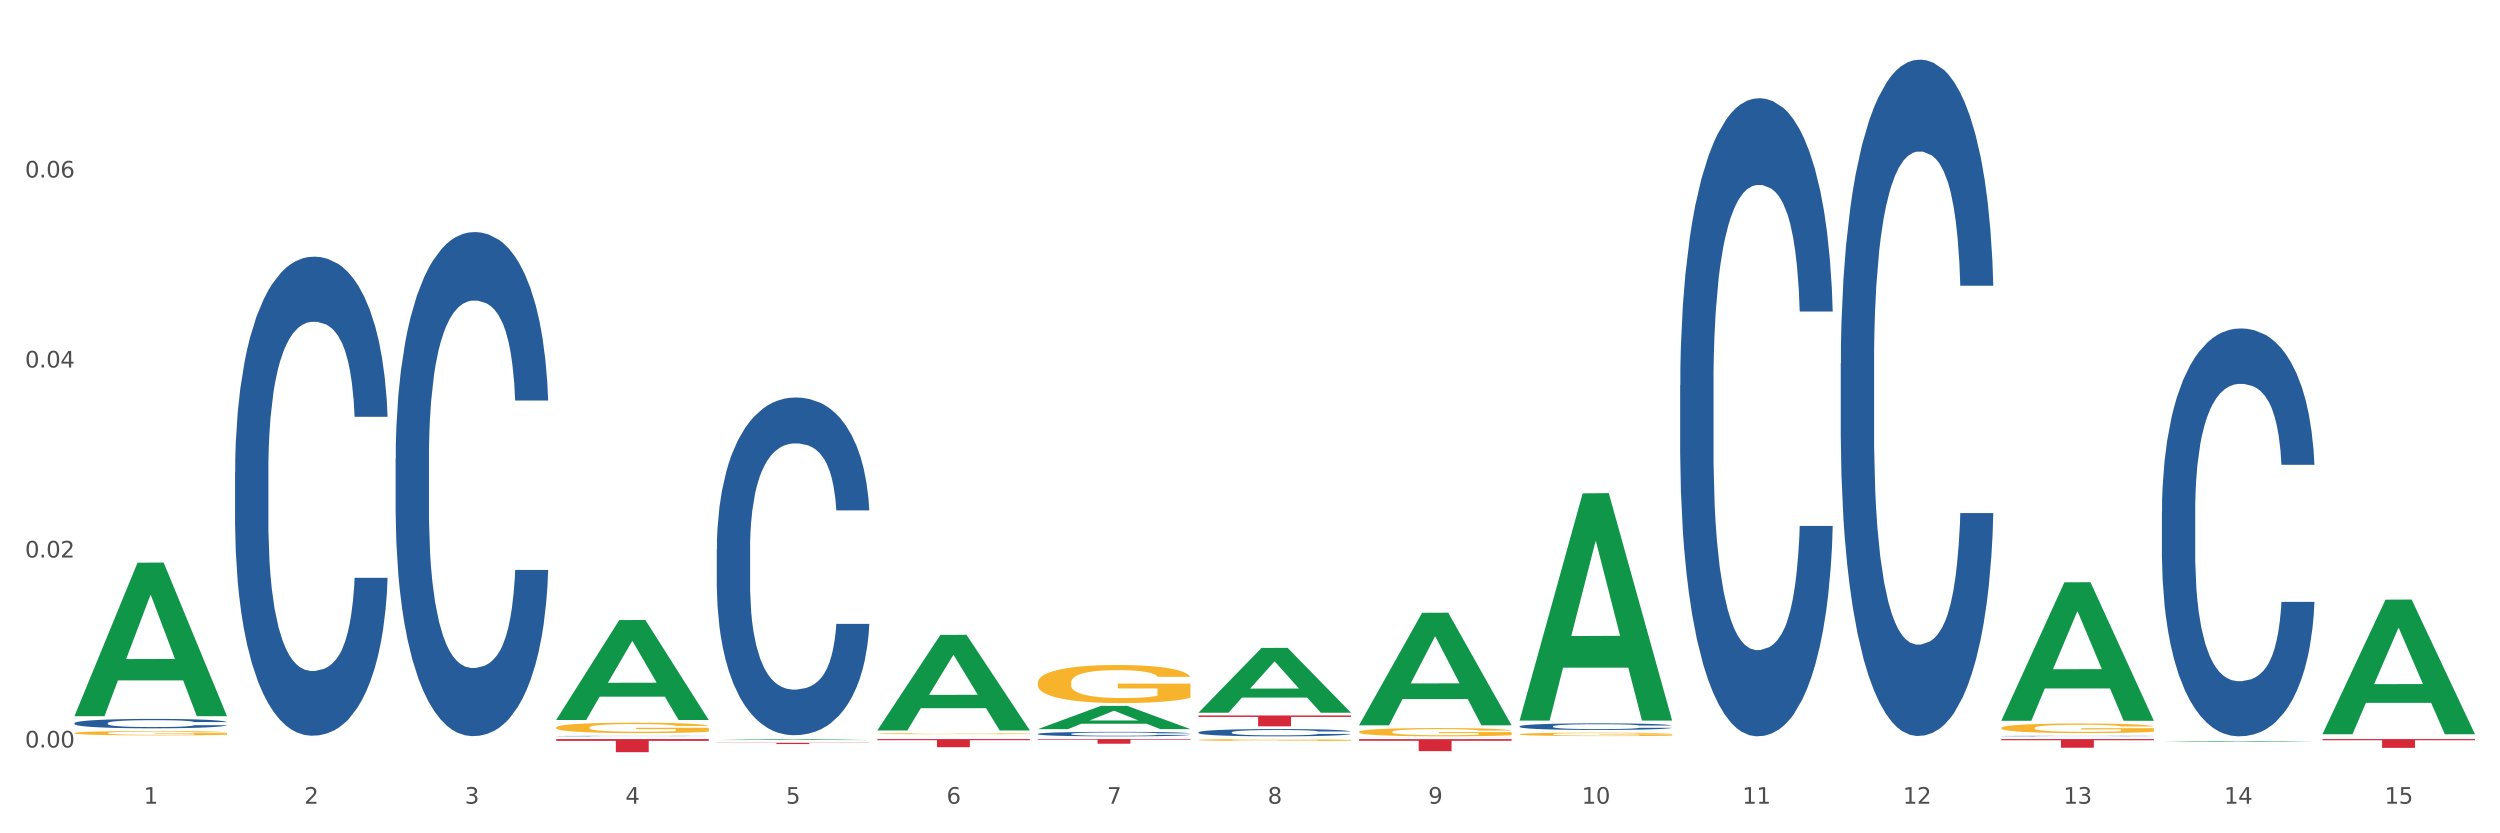 <?xml version="1.0" encoding="utf-8" standalone="no"?>
<!DOCTYPE svg PUBLIC "-//W3C//DTD SVG 1.1//EN"
  "http://www.w3.org/Graphics/SVG/1.1/DTD/svg11.dtd">
<svg xmlns:xlink="http://www.w3.org/1999/xlink" width="1080pt" height="360pt" viewBox="0 0 1080 360" xmlns="http://www.w3.org/2000/svg" version="1.1">
 <rect x="0" y="0" width="1080" height="360" fill="#333333" stroke="none"/>
 <defs>
  <style type="text/css">*{stroke-linejoin: round; stroke-linecap: butt}</style>
 </defs>
 <g id="figure_1">
  <g id="patch_1">
   <path d="M 0 360 
L 1080 360 
L 1080 0 
L 0 0 
z
" style="fill: #ffffff; stroke: #ffffff; stroke-linejoin: miter"/>
  </g>
  <g id="axes_1">
   <g id="matplotlib.axis_1">
    <g id="xtick_1">
     <g id="text_1">
      <!-- 1 -->
      <g style="fill: #4d4d4d" transform="translate(62.07 347.204) scale(0.096 -0.096)">
       <defs>
        <path id="DejaVuSans-31" d="M 794 531 
L 1825 531 
L 1825 4091 
L 703 3866 
L 703 4441 
L 1819 4666 
L 2450 4666 
L 2450 531 
L 3481 531 
L 3481 0 
L 794 0 
L 794 531 
z
" transform="scale(0.016)"/>
       </defs>
       <use xlink:href="#DejaVuSans-31"/>
      </g>
     </g>
    </g>
    <g id="xtick_2">
     <g id="text_2">
      <!-- 2 -->
      <g style="fill: #4d4d4d" transform="translate(131.436 347.204) scale(0.096 -0.096)">
       <defs>
        <path id="DejaVuSans-32" d="M 1228 531 
L 3431 531 
L 3431 0 
L 469 0 
L 469 531 
Q 828 903 1448 1529 
Q 2069 2156 2228 2338 
Q 2531 2678 2651 2914 
Q 2772 3150 2772 3378 
Q 2772 3750 2511 3984 
Q 2250 4219 1831 4219 
Q 1534 4219 1204 4116 
Q 875 4013 500 3803 
L 500 4441 
Q 881 4594 1212 4672 
Q 1544 4750 1819 4750 
Q 2544 4750 2975 4387 
Q 3406 4025 3406 3419 
Q 3406 3131 3298 2873 
Q 3191 2616 2906 2266 
Q 2828 2175 2409 1742 
Q 1991 1309 1228 531 
z
" transform="scale(0.016)"/>
       </defs>
       <use xlink:href="#DejaVuSans-32"/>
      </g>
     </g>
    </g>
    <g id="xtick_3">
     <g id="text_3">
      <!-- 3 -->
      <g style="fill: #4d4d4d" transform="translate(200.802 347.204) scale(0.096 -0.096)">
       <defs>
        <path id="DejaVuSans-33" d="M 2597 2516 
Q 3050 2419 3304 2112 
Q 3559 1806 3559 1356 
Q 3559 666 3084 287 
Q 2609 -91 1734 -91 
Q 1441 -91 1130 -33 
Q 819 25 488 141 
L 488 750 
Q 750 597 1062 519 
Q 1375 441 1716 441 
Q 2309 441 2620 675 
Q 2931 909 2931 1356 
Q 2931 1769 2642 2001 
Q 2353 2234 1838 2234 
L 1294 2234 
L 1294 2753 
L 1863 2753 
Q 2328 2753 2575 2939 
Q 2822 3125 2822 3475 
Q 2822 3834 2567 4026 
Q 2313 4219 1838 4219 
Q 1578 4219 1281 4162 
Q 984 4106 628 3988 
L 628 4550 
Q 988 4650 1302 4700 
Q 1616 4750 1894 4750 
Q 2613 4750 3031 4423 
Q 3450 4097 3450 3541 
Q 3450 3153 3228 2886 
Q 3006 2619 2597 2516 
z
" transform="scale(0.016)"/>
       </defs>
       <use xlink:href="#DejaVuSans-33"/>
      </g>
     </g>
    </g>
    <g id="xtick_4">
     <g id="text_4">
      <!-- 4 -->
      <g style="fill: #4d4d4d" transform="translate(270.169 347.204) scale(0.096 -0.096)">
       <defs>
        <path id="DejaVuSans-34" d="M 2419 4116 
L 825 1625 
L 2419 1625 
L 2419 4116 
z
M 2253 4666 
L 3047 4666 
L 3047 1625 
L 3713 1625 
L 3713 1100 
L 3047 1100 
L 3047 0 
L 2419 0 
L 2419 1100 
L 313 1100 
L 313 1709 
L 2253 4666 
z
" transform="scale(0.016)"/>
       </defs>
       <use xlink:href="#DejaVuSans-34"/>
      </g>
     </g>
    </g>
    <g id="xtick_5">
     <g id="text_5">
      <!-- 5 -->
      <g style="fill: #4d4d4d" transform="translate(339.535 347.204) scale(0.096 -0.096)">
       <defs>
        <path id="DejaVuSans-35" d="M 691 4666 
L 3169 4666 
L 3169 4134 
L 1269 4134 
L 1269 2991 
Q 1406 3038 1543 3061 
Q 1681 3084 1819 3084 
Q 2600 3084 3056 2656 
Q 3513 2228 3513 1497 
Q 3513 744 3044 326 
Q 2575 -91 1722 -91 
Q 1428 -91 1123 -41 
Q 819 9 494 109 
L 494 744 
Q 775 591 1075 516 
Q 1375 441 1709 441 
Q 2250 441 2565 725 
Q 2881 1009 2881 1497 
Q 2881 1984 2565 2268 
Q 2250 2553 1709 2553 
Q 1456 2553 1204 2497 
Q 953 2441 691 2322 
L 691 4666 
z
" transform="scale(0.016)"/>
       </defs>
       <use xlink:href="#DejaVuSans-35"/>
      </g>
     </g>
    </g>
    <g id="xtick_6">
     <g id="text_6">
      <!-- 6 -->
      <g style="fill: #4d4d4d" transform="translate(408.901 347.204) scale(0.096 -0.096)">
       <defs>
        <path id="DejaVuSans-36" d="M 2113 2584 
Q 1688 2584 1439 2293 
Q 1191 2003 1191 1497 
Q 1191 994 1439 701 
Q 1688 409 2113 409 
Q 2538 409 2786 701 
Q 3034 994 3034 1497 
Q 3034 2003 2786 2293 
Q 2538 2584 2113 2584 
z
M 3366 4563 
L 3366 3988 
Q 3128 4100 2886 4159 
Q 2644 4219 2406 4219 
Q 1781 4219 1451 3797 
Q 1122 3375 1075 2522 
Q 1259 2794 1537 2939 
Q 1816 3084 2150 3084 
Q 2853 3084 3261 2657 
Q 3669 2231 3669 1497 
Q 3669 778 3244 343 
Q 2819 -91 2113 -91 
Q 1303 -91 875 529 
Q 447 1150 447 2328 
Q 447 3434 972 4092 
Q 1497 4750 2381 4750 
Q 2619 4750 2861 4703 
Q 3103 4656 3366 4563 
z
" transform="scale(0.016)"/>
       </defs>
       <use xlink:href="#DejaVuSans-36"/>
      </g>
     </g>
    </g>
    <g id="xtick_7">
     <g id="text_7">
      <!-- 7 -->
      <g style="fill: #4d4d4d" transform="translate(478.267 347.204) scale(0.096 -0.096)">
       <defs>
        <path id="DejaVuSans-37" d="M 525 4666 
L 3525 4666 
L 3525 4397 
L 1831 0 
L 1172 0 
L 2766 4134 
L 525 4134 
L 525 4666 
z
" transform="scale(0.016)"/>
       </defs>
       <use xlink:href="#DejaVuSans-37"/>
      </g>
     </g>
    </g>
    <g id="xtick_8">
     <g id="text_8">
      <!-- 8 -->
      <g style="fill: #4d4d4d" transform="translate(547.634 347.204) scale(0.096 -0.096)">
       <defs>
        <path id="DejaVuSans-38" d="M 2034 2216 
Q 1584 2216 1326 1975 
Q 1069 1734 1069 1313 
Q 1069 891 1326 650 
Q 1584 409 2034 409 
Q 2484 409 2743 651 
Q 3003 894 3003 1313 
Q 3003 1734 2745 1975 
Q 2488 2216 2034 2216 
z
M 1403 2484 
Q 997 2584 770 2862 
Q 544 3141 544 3541 
Q 544 4100 942 4425 
Q 1341 4750 2034 4750 
Q 2731 4750 3128 4425 
Q 3525 4100 3525 3541 
Q 3525 3141 3298 2862 
Q 3072 2584 2669 2484 
Q 3125 2378 3379 2068 
Q 3634 1759 3634 1313 
Q 3634 634 3220 271 
Q 2806 -91 2034 -91 
Q 1263 -91 848 271 
Q 434 634 434 1313 
Q 434 1759 690 2068 
Q 947 2378 1403 2484 
z
M 1172 3481 
Q 1172 3119 1398 2916 
Q 1625 2713 2034 2713 
Q 2441 2713 2670 2916 
Q 2900 3119 2900 3481 
Q 2900 3844 2670 4047 
Q 2441 4250 2034 4250 
Q 1625 4250 1398 4047 
Q 1172 3844 1172 3481 
z
" transform="scale(0.016)"/>
       </defs>
       <use xlink:href="#DejaVuSans-38"/>
      </g>
     </g>
    </g>
    <g id="xtick_9">
     <g id="text_9">
      <!-- 9 -->
      <g style="fill: #4d4d4d" transform="translate(617 347.204) scale(0.096 -0.096)">
       <defs>
        <path id="DejaVuSans-39" d="M 703 97 
L 703 672 
Q 941 559 1184 500 
Q 1428 441 1663 441 
Q 2288 441 2617 861 
Q 2947 1281 2994 2138 
Q 2813 1869 2534 1725 
Q 2256 1581 1919 1581 
Q 1219 1581 811 2004 
Q 403 2428 403 3163 
Q 403 3881 828 4315 
Q 1253 4750 1959 4750 
Q 2769 4750 3195 4129 
Q 3622 3509 3622 2328 
Q 3622 1225 3098 567 
Q 2575 -91 1691 -91 
Q 1453 -91 1209 -44 
Q 966 3 703 97 
z
M 1959 2075 
Q 2384 2075 2632 2365 
Q 2881 2656 2881 3163 
Q 2881 3666 2632 3958 
Q 2384 4250 1959 4250 
Q 1534 4250 1286 3958 
Q 1038 3666 1038 3163 
Q 1038 2656 1286 2365 
Q 1534 2075 1959 2075 
z
" transform="scale(0.016)"/>
       </defs>
       <use xlink:href="#DejaVuSans-39"/>
      </g>
     </g>
    </g>
    <g id="xtick_10">
     <g id="text_10">
      <!-- 10 -->
      <g style="fill: #4d4d4d" transform="translate(683.312 347.204) scale(0.096 -0.096)">
       <defs>
        <path id="DejaVuSans-30" d="M 2034 4250 
Q 1547 4250 1301 3770 
Q 1056 3291 1056 2328 
Q 1056 1369 1301 889 
Q 1547 409 2034 409 
Q 2525 409 2770 889 
Q 3016 1369 3016 2328 
Q 3016 3291 2770 3770 
Q 2525 4250 2034 4250 
z
M 2034 4750 
Q 2819 4750 3233 4129 
Q 3647 3509 3647 2328 
Q 3647 1150 3233 529 
Q 2819 -91 2034 -91 
Q 1250 -91 836 529 
Q 422 1150 422 2328 
Q 422 3509 836 4129 
Q 1250 4750 2034 4750 
z
" transform="scale(0.016)"/>
       </defs>
       <use xlink:href="#DejaVuSans-31"/>
       <use xlink:href="#DejaVuSans-30" transform="translate(63.623 0)"/>
      </g>
     </g>
    </g>
    <g id="xtick_11">
     <g id="text_11">
      <!-- 11 -->
      <g style="fill: #4d4d4d" transform="translate(752.678 347.204) scale(0.096 -0.096)">
       <use xlink:href="#DejaVuSans-31"/>
       <use xlink:href="#DejaVuSans-31" transform="translate(63.623 0)"/>
      </g>
     </g>
    </g>
    <g id="xtick_12">
     <g id="text_12">
      <!-- 12 -->
      <g style="fill: #4d4d4d" transform="translate(822.044 347.204) scale(0.096 -0.096)">
       <use xlink:href="#DejaVuSans-31"/>
       <use xlink:href="#DejaVuSans-32" transform="translate(63.623 0)"/>
      </g>
     </g>
    </g>
    <g id="xtick_13">
     <g id="text_13">
      <!-- 13 -->
      <g style="fill: #4d4d4d" transform="translate(891.411 347.204) scale(0.096 -0.096)">
       <use xlink:href="#DejaVuSans-31"/>
       <use xlink:href="#DejaVuSans-33" transform="translate(63.623 0)"/>
      </g>
     </g>
    </g>
    <g id="xtick_14">
     <g id="text_14">
      <!-- 14 -->
      <g style="fill: #4d4d4d" transform="translate(960.777 347.204) scale(0.096 -0.096)">
       <use xlink:href="#DejaVuSans-31"/>
       <use xlink:href="#DejaVuSans-34" transform="translate(63.623 0)"/>
      </g>
     </g>
    </g>
    <g id="xtick_15">
     <g id="text_15">
      <!-- 15 -->
      <g style="fill: #4d4d4d" transform="translate(1030.143 347.204) scale(0.096 -0.096)">
       <use xlink:href="#DejaVuSans-31"/>
       <use xlink:href="#DejaVuSans-35" transform="translate(63.623 0)"/>
      </g>
     </g>
    </g>
    <g id="xtick_16"/>
    <g id="xtick_17"/>
    <g id="xtick_18"/>
    <g id="xtick_19"/>
    <g id="xtick_20"/>
    <g id="xtick_21"/>
    <g id="xtick_22"/>
    <g id="xtick_23"/>
    <g id="xtick_24"/>
    <g id="xtick_25"/>
    <g id="xtick_26"/>
    <g id="xtick_27"/>
    <g id="xtick_28"/>
    <g id="xtick_29"/>
   </g>
   <g id="matplotlib.axis_2">
    <g id="ytick_1">
     <g id="text_16">
      <!-- 0.00 -->
      <g style="fill: #4d4d4d" transform="translate(10.8 322.922) scale(0.096 -0.096)">
       <defs>
        <path id="DejaVuSans-2e" d="M 684 794 
L 1344 794 
L 1344 0 
L 684 0 
L 684 794 
z
" transform="scale(0.016)"/>
       </defs>
       <use xlink:href="#DejaVuSans-30"/>
       <use xlink:href="#DejaVuSans-2e" transform="translate(63.623 0)"/>
       <use xlink:href="#DejaVuSans-30" transform="translate(95.41 0)"/>
       <use xlink:href="#DejaVuSans-30" transform="translate(159.033 0)"/>
      </g>
     </g>
    </g>
    <g id="ytick_2">
     <g id="text_17">
      <!-- 0.02 -->
      <g style="fill: #4d4d4d" transform="translate(10.8 240.844) scale(0.096 -0.096)">
       <use xlink:href="#DejaVuSans-30"/>
       <use xlink:href="#DejaVuSans-2e" transform="translate(63.623 0)"/>
       <use xlink:href="#DejaVuSans-30" transform="translate(95.41 0)"/>
       <use xlink:href="#DejaVuSans-32" transform="translate(159.033 0)"/>
      </g>
     </g>
    </g>
    <g id="ytick_3">
     <g id="text_18">
      <!-- 0.04 -->
      <g style="fill: #4d4d4d" transform="translate(10.8 158.766) scale(0.096 -0.096)">
       <use xlink:href="#DejaVuSans-30"/>
       <use xlink:href="#DejaVuSans-2e" transform="translate(63.623 0)"/>
       <use xlink:href="#DejaVuSans-30" transform="translate(95.41 0)"/>
       <use xlink:href="#DejaVuSans-34" transform="translate(159.033 0)"/>
      </g>
     </g>
    </g>
    <g id="ytick_4">
     <g id="text_19">
      <!-- 0.06 -->
      <g style="fill: #4d4d4d" transform="translate(10.8 76.688) scale(0.096 -0.096)">
       <use xlink:href="#DejaVuSans-30"/>
       <use xlink:href="#DejaVuSans-2e" transform="translate(63.623 0)"/>
       <use xlink:href="#DejaVuSans-30" transform="translate(95.41 0)"/>
       <use xlink:href="#DejaVuSans-36" transform="translate(159.033 0)"/>
      </g>
     </g>
    </g>
    <g id="ytick_5"/>
    <g id="ytick_6"/>
    <g id="ytick_7"/>
    <g id="ytick_8"/>
   </g>
   <g id="PolyCollection_1">
    <path d="M 32.175 309.267 
L 32.243 309.205 
L 59.417 243.081 
L 70.695 243.019 
L 98.073 309.392 
L 85.029 309.392 
L 79.119 293.936 
L 51.061 293.936 
L 50.857 294.185 
L 45.151 309.392 
L 32.175 309.392 
L 32.175 309.267 
L 54.594 284.712 
L 75.586 284.65 
L 65.192 257.166 
L 65.056 257.041 
L 64.92 257.228 
L 54.526 284.65 
L 54.594 284.712 
L 32.175 309.267 
z
" clip-path="url(#p89b1b57a07)" style="fill: #109648"/>
    <path d="M 448.372 294.89 
L 448.45 294.875 
L 448.45 294.334 
L 448.606 293.868 
L 449.384 292.741 
L 450.551 291.809 
L 451.407 291.313 
L 452.262 290.907 
L 453.274 290.501 
L 454.519 290.08 
L 456.775 289.464 
L 458.175 289.148 
L 459.887 288.817 
L 462.999 288.336 
L 465.255 288.065 
L 467.589 287.84 
L 471.402 287.569 
L 473.891 287.449 
L 476.536 287.359 
L 479.726 287.299 
L 482.138 287.284 
L 487.429 287.329 
L 491.941 287.464 
L 494.12 287.569 
L 496.92 287.75 
L 498.399 287.87 
L 500.811 288.111 
L 503.3 288.426 
L 505.012 288.697 
L 507.579 289.208 
L 509.524 289.719 
L 511.314 290.35 
L 512.247 290.786 
L 512.948 291.192 
L 513.57 291.658 
L 514.192 292.395 
L 500.188 292.395 
L 499.644 291.869 
L 498.788 291.373 
L 497.543 290.892 
L 496.454 290.591 
L 494.586 290.215 
L 492.875 289.975 
L 491.085 289.794 
L 488.907 289.644 
L 487.195 289.569 
L 484.783 289.509 
L 480.038 289.524 
L 476.848 289.644 
L 474.669 289.794 
L 473.269 289.93 
L 472.024 290.08 
L 470.624 290.29 
L 468.99 290.606 
L 467.823 290.892 
L 466.656 291.252 
L 465.722 291.613 
L 464.866 292.034 
L 464.166 292.485 
L 463.621 292.951 
L 463.155 293.522 
L 462.766 294.47 
L 462.766 296.529 
L 462.921 296.995 
L 463.31 297.611 
L 463.777 298.077 
L 464.555 298.634 
L 465.255 299.01 
L 466.578 299.551 
L 468.056 300.002 
L 469.223 300.287 
L 470.39 300.528 
L 472.413 300.859 
L 474.669 301.129 
L 476.614 301.295 
L 479.26 301.445 
L 481.049 301.505 
L 482.605 301.535 
L 486.417 301.535 
L 489.14 301.49 
L 492.175 301.385 
L 494.509 301.249 
L 496.454 301.084 
L 498.632 300.814 
L 500.033 300.558 
L 500.033 297.416 
L 482.916 297.401 
L 482.916 295.311 
L 514.27 295.311 
L 514.27 301.445 
L 512.948 301.761 
L 511.469 302.046 
L 509.913 302.302 
L 507.579 302.617 
L 504.778 302.918 
L 502.289 303.129 
L 499.644 303.309 
L 496.531 303.474 
L 492.486 303.625 
L 489.996 303.685 
L 486.884 303.73 
L 483.227 303.745 
L 480.038 303.715 
L 476.925 303.64 
L 473.658 303.504 
L 470.468 303.309 
L 468.056 303.114 
L 465.644 302.873 
L 463.077 302.557 
L 461.054 302.257 
L 459.498 301.986 
L 457.786 301.64 
L 455.919 301.189 
L 454.519 300.783 
L 453.274 300.363 
L 451.951 299.821 
L 451.018 299.355 
L 450.084 298.769 
L 449.539 298.333 
L 448.917 297.657 
L 448.45 296.709 
L 448.372 294.89 
z
" clip-path="url(#p89b1b57a07)" style="fill: #f7b32b"/>
    <path d="M 517.739 319.657 
L 517.816 319.656 
L 517.816 319.629 
L 517.972 319.606 
L 518.75 319.549 
L 519.917 319.502 
L 520.773 319.477 
L 521.629 319.457 
L 522.64 319.436 
L 523.885 319.415 
L 526.141 319.384 
L 527.542 319.368 
L 529.253 319.352 
L 532.365 319.327 
L 534.621 319.314 
L 536.956 319.302 
L 540.768 319.289 
L 543.257 319.283 
L 545.903 319.278 
L 549.093 319.275 
L 551.504 319.274 
L 556.795 319.277 
L 561.307 319.284 
L 563.486 319.289 
L 566.287 319.298 
L 567.765 319.304 
L 570.177 319.316 
L 572.666 319.332 
L 574.378 319.346 
L 576.946 319.371 
L 578.891 319.397 
L 580.68 319.429 
L 581.614 319.451 
L 582.314 319.471 
L 582.936 319.494 
L 583.559 319.532 
L 569.554 319.532 
L 569.01 319.505 
L 568.154 319.48 
L 566.909 319.456 
L 565.82 319.441 
L 563.953 319.422 
L 562.241 319.41 
L 560.452 319.401 
L 558.273 319.393 
L 556.562 319.389 
L 554.15 319.386 
L 549.404 319.387 
L 546.214 319.393 
L 544.035 319.401 
L 542.635 319.408 
L 541.39 319.415 
L 539.99 319.426 
L 538.356 319.442 
L 537.189 319.456 
L 536.022 319.474 
L 535.088 319.492 
L 534.232 319.513 
L 533.532 319.536 
L 532.988 319.56 
L 532.521 319.588 
L 532.132 319.636 
L 532.132 319.739 
L 532.287 319.763 
L 532.676 319.794 
L 533.143 319.817 
L 533.921 319.845 
L 534.621 319.864 
L 535.944 319.891 
L 537.422 319.914 
L 538.589 319.928 
L 539.756 319.941 
L 541.779 319.957 
L 544.035 319.971 
L 545.981 319.979 
L 548.626 319.987 
L 550.415 319.99 
L 551.971 319.991 
L 555.784 319.991 
L 558.507 319.989 
L 561.541 319.984 
L 563.875 319.977 
L 565.82 319.969 
L 567.998 319.955 
L 569.399 319.942 
L 569.399 319.784 
L 552.282 319.783 
L 552.282 319.678 
L 583.636 319.678 
L 583.636 319.987 
L 582.314 320.003 
L 580.836 320.017 
L 579.28 320.03 
L 576.946 320.046 
L 574.145 320.061 
L 571.655 320.071 
L 569.01 320.08 
L 565.898 320.089 
L 561.852 320.096 
L 559.362 320.099 
L 556.25 320.102 
L 552.594 320.102 
L 549.404 320.101 
L 546.292 320.097 
L 543.024 320.09 
L 539.834 320.08 
L 537.422 320.071 
L 535.01 320.059 
L 532.443 320.043 
L 530.42 320.028 
L 528.864 320.014 
L 527.153 319.997 
L 525.285 319.974 
L 523.885 319.953 
L 522.64 319.932 
L 521.317 319.905 
L 520.384 319.882 
L 519.45 319.852 
L 518.906 319.83 
L 518.283 319.796 
L 517.816 319.749 
L 517.739 319.657 
z
" clip-path="url(#p89b1b57a07)" style="fill: #f7b32b"/>
    <path d="M 587.105 316.167 
L 587.183 316.164 
L 587.183 316.046 
L 587.338 315.944 
L 588.116 315.698 
L 589.283 315.494 
L 590.139 315.386 
L 590.995 315.297 
L 592.006 315.208 
L 593.251 315.117 
L 595.507 314.982 
L 596.908 314.913 
L 598.619 314.841 
L 601.731 314.736 
L 603.988 314.677 
L 606.322 314.627 
L 610.134 314.568 
L 612.624 314.542 
L 615.269 314.522 
L 618.459 314.509 
L 620.871 314.506 
L 626.161 314.516 
L 630.674 314.545 
L 632.852 314.568 
L 635.653 314.608 
L 637.131 314.634 
L 639.543 314.687 
L 642.033 314.755 
L 643.744 314.815 
L 646.312 314.926 
L 648.257 315.038 
L 650.046 315.176 
L 650.98 315.271 
L 651.68 315.359 
L 652.302 315.461 
L 652.925 315.622 
L 638.921 315.622 
L 638.376 315.507 
L 637.52 315.399 
L 636.275 315.294 
L 635.186 315.228 
L 633.319 315.146 
L 631.607 315.094 
L 629.818 315.054 
L 627.639 315.021 
L 625.928 315.005 
L 623.516 314.992 
L 618.77 314.995 
L 615.58 315.021 
L 613.402 315.054 
L 612.001 315.084 
L 610.756 315.117 
L 609.356 315.162 
L 607.722 315.231 
L 606.555 315.294 
L 605.388 315.373 
L 604.455 315.451 
L 603.599 315.543 
L 602.898 315.642 
L 602.354 315.744 
L 601.887 315.868 
L 601.498 316.075 
L 601.498 316.525 
L 601.654 316.627 
L 602.043 316.761 
L 602.509 316.863 
L 603.287 316.984 
L 603.988 317.066 
L 605.31 317.185 
L 606.789 317.283 
L 607.956 317.345 
L 609.123 317.398 
L 611.145 317.47 
L 613.402 317.529 
L 615.347 317.565 
L 617.992 317.598 
L 619.781 317.611 
L 621.337 317.618 
L 625.15 317.618 
L 627.873 317.608 
L 630.907 317.585 
L 633.241 317.556 
L 635.186 317.519 
L 637.365 317.46 
L 638.765 317.405 
L 638.765 316.718 
L 621.649 316.715 
L 621.649 316.259 
L 653.003 316.259 
L 653.003 317.598 
L 651.68 317.667 
L 650.202 317.729 
L 648.646 317.785 
L 646.312 317.854 
L 643.511 317.92 
L 641.021 317.966 
L 638.376 318.005 
L 635.264 318.041 
L 631.218 318.074 
L 628.729 318.087 
L 625.617 318.097 
L 621.96 318.1 
L 618.77 318.094 
L 615.658 318.077 
L 612.39 318.048 
L 609.2 318.005 
L 606.789 317.963 
L 604.377 317.91 
L 601.809 317.841 
L 599.786 317.775 
L 598.23 317.716 
L 596.519 317.641 
L 594.652 317.542 
L 593.251 317.454 
L 592.006 317.362 
L 590.684 317.244 
L 589.75 317.142 
L 588.816 317.014 
L 588.272 316.919 
L 587.649 316.771 
L 587.183 316.564 
L 587.105 316.167 
z
" clip-path="url(#p89b1b57a07)" style="fill: #f7b32b"/>
    <path d="M 656.471 317.198 
L 656.549 317.197 
L 656.549 317.148 
L 656.704 317.106 
L 657.482 317.005 
L 658.649 316.921 
L 659.505 316.876 
L 660.361 316.84 
L 661.372 316.803 
L 662.617 316.765 
L 664.874 316.71 
L 666.274 316.681 
L 667.986 316.651 
L 671.098 316.608 
L 673.354 316.584 
L 675.688 316.563 
L 679.5 316.539 
L 681.99 316.528 
L 684.635 316.52 
L 687.825 316.515 
L 690.237 316.513 
L 695.527 316.517 
L 700.04 316.53 
L 702.218 316.539 
L 705.019 316.555 
L 706.497 316.566 
L 708.909 316.588 
L 711.399 316.616 
L 713.111 316.641 
L 715.678 316.687 
L 717.623 316.733 
L 719.412 316.79 
L 720.346 316.829 
L 721.046 316.865 
L 721.669 316.907 
L 722.291 316.974 
L 708.287 316.974 
L 707.742 316.926 
L 706.886 316.882 
L 705.642 316.838 
L 704.552 316.811 
L 702.685 316.777 
L 700.973 316.756 
L 699.184 316.739 
L 697.006 316.726 
L 695.294 316.719 
L 692.882 316.714 
L 688.136 316.715 
L 684.946 316.726 
L 682.768 316.739 
L 681.367 316.752 
L 680.123 316.765 
L 678.722 316.784 
L 677.088 316.813 
L 675.921 316.838 
L 674.754 316.871 
L 673.821 316.903 
L 672.965 316.941 
L 672.265 316.982 
L 671.72 317.024 
L 671.253 317.075 
L 670.864 317.161 
L 670.864 317.346 
L 671.02 317.388 
L 671.409 317.444 
L 671.876 317.486 
L 672.654 317.536 
L 673.354 317.569 
L 674.677 317.618 
L 676.155 317.659 
L 677.322 317.685 
L 678.489 317.706 
L 680.512 317.736 
L 682.768 317.76 
L 684.713 317.775 
L 687.358 317.789 
L 689.148 317.794 
L 690.704 317.797 
L 694.516 317.797 
L 697.239 317.793 
L 700.273 317.783 
L 702.607 317.771 
L 704.552 317.756 
L 706.731 317.732 
L 708.131 317.709 
L 708.131 317.426 
L 691.015 317.425 
L 691.015 317.236 
L 722.369 317.236 
L 722.369 317.789 
L 721.046 317.817 
L 719.568 317.843 
L 718.012 317.866 
L 715.678 317.894 
L 712.877 317.922 
L 710.387 317.94 
L 707.742 317.957 
L 704.63 317.972 
L 700.584 317.985 
L 698.095 317.991 
L 694.983 317.995 
L 691.326 317.996 
L 688.136 317.993 
L 685.024 317.987 
L 681.756 317.974 
L 678.567 317.957 
L 676.155 317.939 
L 673.743 317.917 
L 671.175 317.889 
L 669.153 317.862 
L 667.597 317.838 
L 665.885 317.806 
L 664.018 317.766 
L 662.617 317.729 
L 661.372 317.691 
L 660.05 317.643 
L 659.116 317.601 
L 658.183 317.548 
L 657.638 317.509 
L 657.016 317.448 
L 656.549 317.362 
L 656.471 317.198 
z
" clip-path="url(#p89b1b57a07)" style="fill: #f7b32b"/>
    <path d="M 1003.302 319.274 
L 1069.2 319.274 
L 1069.2 319.803 
L 1043.278 319.806 
L 1043.278 323.077 
L 1029.068 323.077 
L 1029.068 319.806 
L 1003.302 319.803 
L 1003.302 319.278 
L 1003.302 319.274 
z
" clip-path="url(#p89b1b57a07)" style="fill: #d62839"/>
    <path d="M 864.57 319.274 
L 930.468 319.274 
L 930.468 319.794 
L 904.546 319.797 
L 904.546 323.012 
L 890.335 323.012 
L 890.335 319.797 
L 864.57 319.794 
L 864.57 319.278 
L 864.57 319.274 
z
" clip-path="url(#p89b1b57a07)" style="fill: #d62839"/>
    <path d="M 587.105 319.295 
L 653.003 319.295 
L 653.003 320.015 
L 627.081 320.02 
L 627.081 324.476 
L 612.871 324.476 
L 612.871 320.02 
L 587.105 320.015 
L 587.105 319.3 
L 587.105 319.295 
z
" clip-path="url(#p89b1b57a07)" style="fill: #d62839"/>
    <path d="M 517.739 309.067 
L 583.636 309.067 
L 583.636 309.721 
L 557.715 309.725 
L 557.715 313.768 
L 543.504 313.768 
L 543.504 309.725 
L 517.739 309.721 
L 517.739 309.072 
L 517.739 309.067 
z
" clip-path="url(#p89b1b57a07)" style="fill: #d62839"/>
    <path d="M 448.372 319.274 
L 514.27 319.274 
L 514.27 319.554 
L 488.348 319.556 
L 488.348 321.284 
L 474.138 321.284 
L 474.138 319.556 
L 448.372 319.554 
L 448.372 319.276 
L 448.372 319.274 
z
" clip-path="url(#p89b1b57a07)" style="fill: #d62839"/>
    <path d="M 379.006 319.274 
L 444.904 319.274 
L 444.904 319.765 
L 418.982 319.768 
L 418.982 322.804 
L 404.772 322.804 
L 404.772 319.768 
L 379.006 319.765 
L 379.006 319.278 
L 379.006 319.274 
z
" clip-path="url(#p89b1b57a07)" style="fill: #d62839"/>
    <path d="M 240.274 319.274 
L 306.172 319.274 
L 306.172 320.063 
L 280.25 320.068 
L 280.25 324.95 
L 266.039 324.95 
L 266.039 320.068 
L 240.274 320.063 
L 240.274 319.28 
L 240.274 319.274 
z
" clip-path="url(#p89b1b57a07)" style="fill: #d62839"/>
    <path d="M 864.57 314.462 
L 864.647 314.459 
L 864.647 314.322 
L 864.803 314.205 
L 865.581 313.921 
L 866.748 313.686 
L 867.604 313.561 
L 868.46 313.459 
L 869.471 313.357 
L 870.716 313.251 
L 872.972 313.095 
L 874.373 313.016 
L 876.084 312.933 
L 879.196 312.811 
L 881.453 312.743 
L 883.787 312.686 
L 887.599 312.618 
L 890.089 312.588 
L 892.734 312.565 
L 895.924 312.55 
L 898.336 312.546 
L 903.626 312.558 
L 908.139 312.592 
L 910.317 312.618 
L 913.118 312.664 
L 914.596 312.694 
L 917.008 312.755 
L 919.498 312.834 
L 921.209 312.902 
L 923.777 313.031 
L 925.722 313.16 
L 927.511 313.319 
L 928.445 313.429 
L 929.145 313.531 
L 929.767 313.648 
L 930.39 313.834 
L 916.385 313.834 
L 915.841 313.701 
L 914.985 313.576 
L 913.74 313.455 
L 912.651 313.379 
L 910.784 313.285 
L 909.072 313.224 
L 907.283 313.179 
L 905.104 313.141 
L 903.393 313.122 
L 900.981 313.107 
L 896.235 313.111 
L 893.045 313.141 
L 890.867 313.179 
L 889.466 313.213 
L 888.221 313.251 
L 886.821 313.304 
L 885.187 313.383 
L 884.02 313.455 
L 882.853 313.546 
L 881.919 313.637 
L 881.064 313.743 
L 880.363 313.857 
L 879.819 313.974 
L 879.352 314.118 
L 878.963 314.356 
L 878.963 314.875 
L 879.119 314.993 
L 879.508 315.148 
L 879.974 315.265 
L 880.752 315.405 
L 881.453 315.5 
L 882.775 315.636 
L 884.253 315.75 
L 885.42 315.822 
L 886.587 315.883 
L 888.61 315.966 
L 890.867 316.034 
L 892.812 316.076 
L 895.457 316.114 
L 897.246 316.129 
L 898.802 316.136 
L 902.615 316.136 
L 905.338 316.125 
L 908.372 316.098 
L 910.706 316.064 
L 912.651 316.023 
L 914.829 315.954 
L 916.23 315.89 
L 916.23 315.099 
L 899.114 315.095 
L 899.114 314.569 
L 930.468 314.569 
L 930.468 316.114 
L 929.145 316.193 
L 927.667 316.265 
L 926.111 316.329 
L 923.777 316.409 
L 920.976 316.485 
L 918.486 316.538 
L 915.841 316.583 
L 912.729 316.625 
L 908.683 316.663 
L 906.193 316.678 
L 903.081 316.689 
L 899.425 316.693 
L 896.235 316.685 
L 893.123 316.666 
L 889.855 316.632 
L 886.665 316.583 
L 884.253 316.534 
L 881.842 316.473 
L 879.274 316.394 
L 877.251 316.318 
L 875.695 316.25 
L 873.984 316.163 
L 872.116 316.049 
L 870.716 315.947 
L 869.471 315.841 
L 868.149 315.705 
L 867.215 315.587 
L 866.281 315.439 
L 865.737 315.33 
L 865.114 315.159 
L 864.647 314.921 
L 864.57 314.462 
z
" clip-path="url(#p89b1b57a07)" style="fill: #f7b32b"/>
    <path d="M 32.175 316.675 
L 32.253 316.673 
L 32.253 316.612 
L 32.408 316.559 
L 33.186 316.43 
L 34.353 316.324 
L 35.209 316.268 
L 36.065 316.221 
L 37.076 316.175 
L 38.321 316.127 
L 40.578 316.057 
L 41.978 316.021 
L 43.69 315.983 
L 46.802 315.929 
L 49.058 315.898 
L 51.392 315.872 
L 55.204 315.841 
L 57.694 315.828 
L 60.339 315.817 
L 63.529 315.811 
L 65.941 315.809 
L 71.231 315.814 
L 75.744 315.829 
L 77.922 315.841 
L 80.723 315.862 
L 82.201 315.876 
L 84.613 315.903 
L 87.103 315.939 
L 88.815 315.97 
L 91.382 316.028 
L 93.327 316.086 
L 95.116 316.158 
L 96.05 316.208 
L 96.75 316.254 
L 97.373 316.307 
L 97.995 316.391 
L 83.991 316.391 
L 83.446 316.331 
L 82.59 316.274 
L 81.346 316.22 
L 80.256 316.185 
L 78.389 316.143 
L 76.677 316.115 
L 74.888 316.095 
L 72.71 316.078 
L 70.998 316.069 
L 68.586 316.062 
L 63.84 316.064 
L 60.65 316.078 
L 58.472 316.095 
L 57.071 316.11 
L 55.827 316.127 
L 54.426 316.151 
L 52.792 316.187 
L 51.625 316.22 
L 50.458 316.261 
L 49.525 316.302 
L 48.669 316.35 
L 47.969 316.401 
L 47.424 316.454 
L 46.957 316.519 
L 46.568 316.627 
L 46.568 316.862 
L 46.724 316.915 
L 47.113 316.985 
L 47.58 317.038 
L 48.358 317.101 
L 49.058 317.144 
L 50.381 317.206 
L 51.859 317.257 
L 53.026 317.289 
L 54.193 317.317 
L 56.216 317.355 
L 58.472 317.385 
L 60.417 317.404 
L 63.062 317.421 
L 64.852 317.428 
L 66.408 317.432 
L 70.22 317.432 
L 72.943 317.426 
L 75.977 317.414 
L 78.311 317.399 
L 80.256 317.38 
L 82.435 317.349 
L 83.835 317.32 
L 83.835 316.963 
L 66.719 316.961 
L 66.719 316.723 
L 98.073 316.723 
L 98.073 317.421 
L 96.75 317.457 
L 95.272 317.49 
L 93.716 317.519 
L 91.382 317.555 
L 88.581 317.589 
L 86.091 317.613 
L 83.446 317.634 
L 80.334 317.652 
L 76.288 317.669 
L 73.799 317.676 
L 70.687 317.681 
L 67.03 317.683 
L 63.84 317.68 
L 60.728 317.671 
L 57.461 317.656 
L 54.271 317.634 
L 51.859 317.611 
L 49.447 317.584 
L 46.879 317.548 
L 44.857 317.514 
L 43.301 317.483 
L 41.589 317.444 
L 39.722 317.392 
L 38.321 317.346 
L 37.076 317.298 
L 35.754 317.236 
L 34.82 317.183 
L 33.887 317.117 
L 33.342 317.067 
L 32.72 316.99 
L 32.253 316.882 
L 32.175 316.675 
z
" clip-path="url(#p89b1b57a07)" style="fill: #f7b32b"/>
    <path d="M 32.175 312.394 
L 32.253 312.39 
L 32.253 312.286 
L 32.487 312.145 
L 33.343 311.885 
L 34.434 311.688 
L 36.303 311.458 
L 37.316 311.361 
L 38.64 311.253 
L 41.366 311.079 
L 44.482 310.93 
L 46.663 310.848 
L 48.299 310.796 
L 51.96 310.703 
L 54.063 310.662 
L 56.244 310.629 
L 58.114 310.607 
L 61.229 310.581 
L 63.722 310.57 
L 66.604 310.566 
L 69.019 310.57 
L 72.212 310.584 
L 76.886 310.629 
L 78.677 310.655 
L 81.092 310.7 
L 83.585 310.759 
L 85.61 310.819 
L 87.947 310.904 
L 90.361 311.015 
L 92.698 311.157 
L 94.334 311.287 
L 95.658 311.424 
L 96.827 311.591 
L 97.683 311.774 
L 98.073 311.926 
L 83.818 311.926 
L 83.429 311.788 
L 82.65 311.64 
L 81.871 311.539 
L 81.014 311.458 
L 79.69 311.365 
L 78.522 311.305 
L 76.574 311.235 
L 74.783 311.19 
L 73.303 311.164 
L 71.511 311.142 
L 67.694 311.12 
L 64.968 311.12 
L 63.255 311.127 
L 61.151 311.146 
L 59.36 311.172 
L 57.257 311.216 
L 55.621 311.264 
L 53.985 311.328 
L 53.05 311.372 
L 51.648 311.454 
L 50.714 311.521 
L 49.467 311.636 
L 48.766 311.718 
L 47.52 311.93 
L 46.975 312.086 
L 46.741 312.193 
L 46.585 312.312 
L 46.585 312.892 
L 47.053 313.152 
L 47.442 313.264 
L 48.065 313.39 
L 49.234 313.553 
L 50.947 313.713 
L 52.739 313.828 
L 54.219 313.899 
L 55.621 313.951 
L 57.023 313.992 
L 58.737 314.029 
L 60.139 314.051 
L 62.242 314.074 
L 64.734 314.085 
L 66.682 314.085 
L 70.654 314.066 
L 72.446 314.048 
L 74.16 314.022 
L 76.029 313.981 
L 77.509 313.936 
L 78.366 313.903 
L 79.768 313.832 
L 80.858 313.758 
L 81.793 313.672 
L 82.416 313.598 
L 83.117 313.487 
L 83.663 313.36 
L 83.818 313.293 
L 98.073 313.293 
L 97.761 313.427 
L 97.216 313.557 
L 96.126 313.732 
L 95.269 313.832 
L 93.945 313.955 
L 92.542 314.059 
L 90.595 314.174 
L 88.804 314.26 
L 86.934 314.334 
L 84.909 314.401 
L 81.248 314.494 
L 79.924 314.52 
L 77.12 314.564 
L 74.939 314.59 
L 71.745 314.616 
L 68.473 314.631 
L 65.046 314.635 
L 62.008 314.627 
L 58.659 314.605 
L 56.556 314.583 
L 54.219 314.549 
L 51.493 314.497 
L 48.922 314.434 
L 46.507 314.36 
L 44.248 314.274 
L 42.145 314.178 
L 39.419 314.018 
L 37.394 313.862 
L 35.914 313.717 
L 34.901 313.594 
L 33.889 313.438 
L 33.343 313.331 
L 32.487 313.07 
L 32.175 312.829 
L 32.175 312.394 
z
" clip-path="url(#p89b1b57a07)" style="fill: #255c99"/>
    <path d="M 101.541 203.864 
L 101.619 203.675 
L 101.619 198.383 
L 101.853 191.2 
L 102.71 177.969 
L 103.8 167.952 
L 105.67 156.233 
L 106.682 151.318 
L 108.006 145.837 
L 110.733 136.953 
L 113.848 129.393 
L 116.029 125.235 
L 117.665 122.588 
L 121.326 117.863 
L 123.429 115.784 
L 125.61 114.083 
L 127.48 112.949 
L 130.595 111.626 
L 133.088 111.059 
L 135.97 110.87 
L 138.385 111.059 
L 141.578 111.815 
L 146.252 114.083 
L 148.044 115.406 
L 150.458 117.674 
L 152.951 120.698 
L 154.976 123.723 
L 157.313 128.07 
L 159.728 133.74 
L 162.064 140.923 
L 163.7 147.538 
L 165.024 154.532 
L 166.193 163.037 
L 167.05 172.299 
L 167.439 180.048 
L 153.185 180.048 
L 152.795 173.055 
L 152.016 165.494 
L 151.237 160.391 
L 150.38 156.233 
L 149.056 151.507 
L 147.888 148.483 
L 145.941 144.892 
L 144.149 142.624 
L 142.669 141.301 
L 140.877 140.167 
L 137.061 139.033 
L 134.334 139.033 
L 132.621 139.411 
L 130.518 140.356 
L 128.726 141.679 
L 126.623 143.947 
L 124.987 146.404 
L 123.351 149.617 
L 122.417 151.885 
L 121.015 156.044 
L 120.08 159.446 
L 118.834 165.305 
L 118.133 169.464 
L 116.886 180.237 
L 116.341 188.176 
L 116.107 193.657 
L 115.952 199.706 
L 115.952 229.192 
L 116.419 242.423 
L 116.808 248.093 
L 117.431 254.519 
L 118.6 262.836 
L 120.314 270.964 
L 122.105 276.823 
L 123.585 280.414 
L 124.987 283.06 
L 126.389 285.14 
L 128.103 287.03 
L 129.505 288.164 
L 131.608 289.298 
L 134.101 289.865 
L 136.048 289.865 
L 140.021 288.92 
L 141.812 287.975 
L 143.526 286.652 
L 145.395 284.572 
L 146.875 282.304 
L 147.732 280.603 
L 149.134 277.012 
L 150.225 273.232 
L 151.159 268.884 
L 151.783 265.104 
L 152.484 259.434 
L 153.029 253.007 
L 153.185 249.605 
L 167.439 249.605 
L 167.128 256.41 
L 166.582 263.025 
L 165.492 271.909 
L 164.635 277.012 
L 163.311 283.249 
L 161.909 288.542 
L 159.961 294.401 
L 158.17 298.748 
L 156.3 302.529 
L 154.275 305.931 
L 150.614 310.656 
L 149.29 311.979 
L 146.486 314.248 
L 144.305 315.571 
L 141.111 316.894 
L 137.84 317.65 
L 134.412 317.839 
L 131.374 317.461 
L 128.025 316.327 
L 125.922 315.193 
L 123.585 313.491 
L 120.859 310.845 
L 118.288 307.632 
L 115.874 303.852 
L 113.615 299.505 
L 111.512 294.59 
L 108.785 286.463 
L 106.76 278.524 
L 105.28 271.153 
L 104.267 264.915 
L 103.255 256.977 
L 102.71 251.495 
L 101.853 238.264 
L 101.541 225.978 
L 101.541 203.864 
z
" clip-path="url(#p89b1b57a07)" style="fill: #255c99"/>
    <path d="M 170.907 198.097 
L 170.985 197.898 
L 170.985 192.33 
L 171.219 184.773 
L 172.076 170.851 
L 173.166 160.311 
L 175.036 147.98 
L 176.048 142.81 
L 177.373 137.042 
L 180.099 127.695 
L 183.215 119.74 
L 185.396 115.365 
L 187.031 112.581 
L 190.692 107.609 
L 192.796 105.421 
L 194.977 103.631 
L 196.846 102.438 
L 199.962 101.046 
L 202.454 100.449 
L 205.336 100.25 
L 207.751 100.449 
L 210.945 101.245 
L 215.618 103.631 
L 217.41 105.023 
L 219.825 107.41 
L 222.317 110.592 
L 224.342 113.774 
L 226.679 118.348 
L 229.094 124.314 
L 231.431 131.872 
L 233.066 138.832 
L 234.391 146.191 
L 235.559 155.14 
L 236.416 164.885 
L 236.805 173.039 
L 222.551 173.039 
L 222.161 165.68 
L 221.382 157.725 
L 220.604 152.356 
L 219.747 147.98 
L 218.422 143.009 
L 217.254 139.827 
L 215.307 136.048 
L 213.515 133.661 
L 212.035 132.269 
L 210.244 131.076 
L 206.427 129.883 
L 203.701 129.883 
L 201.987 130.281 
L 199.884 131.275 
L 198.092 132.667 
L 195.989 135.054 
L 194.353 137.639 
L 192.718 141.02 
L 191.783 143.406 
L 190.381 147.782 
L 189.446 151.361 
L 188.2 157.527 
L 187.499 161.902 
L 186.252 173.238 
L 185.707 181.591 
L 185.474 187.358 
L 185.318 193.722 
L 185.318 224.747 
L 185.785 238.668 
L 186.175 244.634 
L 186.798 251.396 
L 187.966 260.146 
L 189.68 268.698 
L 191.471 274.863 
L 192.951 278.642 
L 194.353 281.426 
L 195.755 283.614 
L 197.469 285.603 
L 198.871 286.796 
L 200.974 287.989 
L 203.467 288.586 
L 205.414 288.586 
L 209.387 287.591 
L 211.178 286.597 
L 212.892 285.205 
L 214.761 283.017 
L 216.241 280.631 
L 217.098 278.841 
L 218.5 275.062 
L 219.591 271.085 
L 220.526 266.511 
L 221.149 262.533 
L 221.85 256.567 
L 222.395 249.805 
L 222.551 246.225 
L 236.805 246.225 
L 236.494 253.385 
L 235.949 260.345 
L 234.858 269.693 
L 234.001 275.062 
L 232.677 281.625 
L 231.275 287.194 
L 229.328 293.359 
L 227.536 297.933 
L 225.667 301.91 
L 223.641 305.49 
L 219.98 310.462 
L 218.656 311.854 
L 215.852 314.241 
L 213.671 315.633 
L 210.477 317.025 
L 207.206 317.82 
L 203.779 318.019 
L 200.741 317.622 
L 197.391 316.428 
L 195.288 315.235 
L 192.951 313.445 
L 190.225 310.661 
L 187.655 307.28 
L 185.24 303.303 
L 182.981 298.728 
L 180.878 293.558 
L 178.152 285.006 
L 176.126 276.653 
L 174.646 268.897 
L 173.634 262.334 
L 172.621 253.981 
L 172.076 248.214 
L 171.219 234.293 
L 170.907 221.366 
L 170.907 198.097 
z
" clip-path="url(#p89b1b57a07)" style="fill: #255c99"/>
    <path d="M 240.274 317.982 
L 240.352 317.982 
L 240.352 317.977 
L 240.585 317.969 
L 241.442 317.955 
L 242.533 317.945 
L 244.402 317.933 
L 245.415 317.928 
L 246.739 317.922 
L 249.465 317.913 
L 252.581 317.905 
L 254.762 317.901 
L 256.398 317.898 
L 260.059 317.893 
L 262.162 317.891 
L 264.343 317.889 
L 266.212 317.888 
L 269.328 317.887 
L 271.821 317.886 
L 274.703 317.886 
L 277.117 317.886 
L 280.311 317.887 
L 284.985 317.889 
L 286.776 317.89 
L 289.191 317.893 
L 291.683 317.896 
L 293.709 317.899 
L 296.045 317.904 
L 298.46 317.909 
L 300.797 317.917 
L 302.433 317.924 
L 303.757 317.931 
L 304.925 317.94 
L 305.782 317.949 
L 306.172 317.958 
L 291.917 317.958 
L 291.528 317.95 
L 290.749 317.942 
L 289.97 317.937 
L 289.113 317.933 
L 287.789 317.928 
L 286.62 317.925 
L 284.673 317.921 
L 282.881 317.919 
L 281.401 317.917 
L 279.61 317.916 
L 275.793 317.915 
L 273.067 317.915 
L 271.353 317.915 
L 269.25 317.916 
L 267.458 317.918 
L 265.355 317.92 
L 263.72 317.923 
L 262.084 317.926 
L 261.149 317.928 
L 259.747 317.933 
L 258.812 317.936 
L 257.566 317.942 
L 256.865 317.947 
L 255.619 317.958 
L 255.073 317.966 
L 254.84 317.972 
L 254.684 317.978 
L 254.684 318.008 
L 255.151 318.022 
L 255.541 318.028 
L 256.164 318.035 
L 257.332 318.043 
L 259.046 318.052 
L 260.838 318.058 
L 262.318 318.062 
L 263.72 318.064 
L 265.122 318.067 
L 266.835 318.068 
L 268.237 318.07 
L 270.341 318.071 
L 272.833 318.071 
L 274.78 318.071 
L 278.753 318.07 
L 280.545 318.069 
L 282.258 318.068 
L 284.128 318.066 
L 285.608 318.064 
L 286.465 318.062 
L 287.867 318.058 
L 288.957 318.054 
L 289.892 318.05 
L 290.515 318.046 
L 291.216 318.04 
L 291.761 318.033 
L 291.917 318.03 
L 306.172 318.03 
L 305.86 318.037 
L 305.315 318.044 
L 304.224 318.053 
L 303.367 318.058 
L 302.043 318.065 
L 300.641 318.07 
L 298.694 318.076 
L 296.902 318.081 
L 295.033 318.085 
L 293.008 318.088 
L 289.347 318.093 
L 288.022 318.094 
L 285.218 318.097 
L 283.037 318.098 
L 279.844 318.099 
L 276.572 318.1 
L 273.145 318.1 
L 270.107 318.1 
L 266.757 318.099 
L 264.654 318.098 
L 262.318 318.096 
L 259.591 318.093 
L 257.021 318.09 
L 254.606 318.086 
L 252.347 318.081 
L 250.244 318.076 
L 247.518 318.068 
L 245.493 318.06 
L 244.013 318.052 
L 243 318.046 
L 241.987 318.037 
L 241.442 318.032 
L 240.585 318.018 
L 240.274 318.005 
L 240.274 317.982 
z
" clip-path="url(#p89b1b57a07)" style="fill: #255c99"/>
    <path d="M 309.64 237.268 
L 309.718 237.135 
L 309.718 233.404 
L 309.951 228.341 
L 310.808 219.014 
L 311.899 211.952 
L 313.768 203.691 
L 314.781 200.227 
L 316.105 196.363 
L 318.831 190.101 
L 321.947 184.771 
L 324.128 181.84 
L 325.764 179.974 
L 329.425 176.643 
L 331.528 175.177 
L 333.709 173.978 
L 335.578 173.179 
L 338.694 172.246 
L 341.187 171.846 
L 344.069 171.713 
L 346.484 171.846 
L 349.677 172.379 
L 354.351 173.978 
L 356.142 174.911 
L 358.557 176.51 
L 361.05 178.642 
L 363.075 180.774 
L 365.412 183.838 
L 367.826 187.836 
L 370.163 192.899 
L 371.799 197.562 
L 373.123 202.492 
L 374.291 208.488 
L 375.148 215.017 
L 375.538 220.48 
L 361.283 220.48 
L 360.894 215.55 
L 360.115 210.22 
L 359.336 206.623 
L 358.479 203.691 
L 357.155 200.36 
L 355.987 198.228 
L 354.039 195.697 
L 352.248 194.098 
L 350.768 193.165 
L 348.976 192.366 
L 345.159 191.566 
L 342.433 191.566 
L 340.719 191.833 
L 338.616 192.499 
L 336.825 193.432 
L 334.722 195.031 
L 333.086 196.763 
L 331.45 199.028 
L 330.515 200.627 
L 329.113 203.558 
L 328.179 205.956 
L 326.932 210.087 
L 326.231 213.018 
L 324.985 220.613 
L 324.44 226.209 
L 324.206 230.073 
L 324.05 234.337 
L 324.05 255.123 
L 324.518 264.45 
L 324.907 268.447 
L 325.53 272.977 
L 326.699 278.84 
L 328.412 284.57 
L 330.204 288.7 
L 331.684 291.232 
L 333.086 293.097 
L 334.488 294.563 
L 336.202 295.895 
L 337.604 296.695 
L 339.707 297.494 
L 342.199 297.894 
L 344.147 297.894 
L 348.119 297.228 
L 349.911 296.561 
L 351.624 295.629 
L 353.494 294.163 
L 354.974 292.564 
L 355.831 291.365 
L 357.233 288.833 
L 358.323 286.168 
L 359.258 283.104 
L 359.881 280.439 
L 360.582 276.442 
L 361.127 271.911 
L 361.283 269.513 
L 375.538 269.513 
L 375.226 274.31 
L 374.681 278.973 
L 373.59 285.236 
L 372.734 288.833 
L 371.409 293.23 
L 370.007 296.961 
L 368.06 301.092 
L 366.268 304.156 
L 364.399 306.821 
L 362.374 309.219 
L 358.713 312.55 
L 357.389 313.483 
L 354.584 315.082 
L 352.403 316.015 
L 349.21 316.947 
L 345.938 317.48 
L 342.511 317.614 
L 339.473 317.347 
L 336.124 316.548 
L 334.021 315.748 
L 331.684 314.549 
L 328.957 312.684 
L 326.387 310.419 
L 323.972 307.754 
L 321.713 304.689 
L 319.61 301.225 
L 316.884 295.495 
L 314.859 289.899 
L 313.379 284.703 
L 312.366 280.306 
L 311.354 274.71 
L 310.808 270.846 
L 309.951 261.519 
L 309.64 252.858 
L 309.64 237.268 
z
" clip-path="url(#p89b1b57a07)" style="fill: #255c99"/>
    <path d="M 448.372 317.032 
L 448.45 317.03 
L 448.45 316.98 
L 448.684 316.913 
L 449.541 316.789 
L 450.631 316.695 
L 452.501 316.585 
L 453.513 316.539 
L 454.837 316.488 
L 457.564 316.404 
L 460.679 316.334 
L 462.861 316.295 
L 464.496 316.27 
L 468.157 316.225 
L 470.26 316.206 
L 472.441 316.19 
L 474.311 316.179 
L 477.427 316.167 
L 479.919 316.162 
L 482.801 316.16 
L 485.216 316.162 
L 488.41 316.169 
L 493.083 316.19 
L 494.875 316.202 
L 497.289 316.224 
L 499.782 316.252 
L 501.807 316.28 
L 504.144 316.321 
L 506.559 316.374 
L 508.896 316.442 
L 510.531 316.504 
L 511.856 316.569 
L 513.024 316.649 
L 513.881 316.736 
L 514.27 316.809 
L 500.016 316.809 
L 499.626 316.743 
L 498.847 316.672 
L 498.068 316.624 
L 497.212 316.585 
L 495.887 316.541 
L 494.719 316.513 
L 492.772 316.479 
L 490.98 316.458 
L 489.5 316.445 
L 487.709 316.435 
L 483.892 316.424 
L 481.165 316.424 
L 479.452 316.427 
L 477.349 316.436 
L 475.557 316.449 
L 473.454 316.47 
L 471.818 316.493 
L 470.183 316.523 
L 469.248 316.544 
L 467.846 316.583 
L 466.911 316.615 
L 465.665 316.67 
L 464.964 316.709 
L 463.717 316.81 
L 463.172 316.885 
L 462.938 316.936 
L 462.783 316.993 
L 462.783 317.269 
L 463.25 317.393 
L 463.639 317.446 
L 464.263 317.507 
L 465.431 317.585 
L 467.145 317.661 
L 468.936 317.716 
L 470.416 317.75 
L 471.818 317.774 
L 473.22 317.794 
L 474.934 317.812 
L 476.336 317.822 
L 478.439 317.833 
L 480.932 317.838 
L 482.879 317.838 
L 486.852 317.829 
L 488.643 317.82 
L 490.357 317.808 
L 492.226 317.789 
L 493.706 317.767 
L 494.563 317.751 
L 495.965 317.718 
L 497.056 317.682 
L 497.99 317.641 
L 498.614 317.606 
L 499.315 317.553 
L 499.86 317.493 
L 500.016 317.461 
L 514.27 317.461 
L 513.959 317.524 
L 513.413 317.586 
L 512.323 317.67 
L 511.466 317.718 
L 510.142 317.776 
L 508.74 317.826 
L 506.792 317.881 
L 505.001 317.921 
L 503.131 317.957 
L 501.106 317.989 
L 497.445 318.033 
L 496.121 318.045 
L 493.317 318.067 
L 491.136 318.079 
L 487.942 318.092 
L 484.671 318.099 
L 481.243 318.1 
L 478.206 318.097 
L 474.856 318.086 
L 472.753 318.076 
L 470.416 318.06 
L 467.69 318.035 
L 465.119 318.005 
L 462.705 317.969 
L 460.446 317.929 
L 458.343 317.882 
L 455.616 317.806 
L 453.591 317.732 
L 452.111 317.663 
L 451.099 317.604 
L 450.086 317.53 
L 449.541 317.478 
L 448.684 317.354 
L 448.372 317.239 
L 448.372 317.032 
z
" clip-path="url(#p89b1b57a07)" style="fill: #255c99"/>
    <path d="M 517.739 316.361 
L 517.816 316.359 
L 517.816 316.278 
L 518.05 316.168 
L 518.907 315.966 
L 519.997 315.813 
L 521.867 315.635 
L 522.88 315.56 
L 524.204 315.476 
L 526.93 315.341 
L 530.046 315.225 
L 532.227 315.162 
L 533.863 315.121 
L 537.523 315.049 
L 539.627 315.018 
L 541.808 314.992 
L 543.677 314.974 
L 546.793 314.954 
L 549.285 314.945 
L 552.167 314.943 
L 554.582 314.945 
L 557.776 314.957 
L 562.449 314.992 
L 564.241 315.012 
L 566.656 315.046 
L 569.148 315.093 
L 571.173 315.139 
L 573.51 315.205 
L 575.925 315.292 
L 578.262 315.401 
L 579.898 315.502 
L 581.222 315.609 
L 582.39 315.739 
L 583.247 315.88 
L 583.636 315.998 
L 569.382 315.998 
L 568.992 315.891 
L 568.214 315.776 
L 567.435 315.698 
L 566.578 315.635 
L 565.254 315.563 
L 564.085 315.516 
L 562.138 315.462 
L 560.346 315.427 
L 558.866 315.407 
L 557.075 315.39 
L 553.258 315.372 
L 550.532 315.372 
L 548.818 315.378 
L 546.715 315.392 
L 544.923 315.413 
L 542.82 315.447 
L 541.184 315.485 
L 539.549 315.534 
L 538.614 315.568 
L 537.212 315.632 
L 536.277 315.684 
L 535.031 315.773 
L 534.33 315.837 
L 533.084 316.001 
L 532.538 316.122 
L 532.305 316.206 
L 532.149 316.298 
L 532.149 316.748 
L 532.616 316.95 
L 533.006 317.036 
L 533.629 317.134 
L 534.797 317.261 
L 536.511 317.385 
L 538.302 317.475 
L 539.782 317.529 
L 541.184 317.57 
L 542.587 317.602 
L 544.3 317.63 
L 545.702 317.648 
L 547.805 317.665 
L 550.298 317.674 
L 552.245 317.674 
L 556.218 317.659 
L 558.009 317.645 
L 559.723 317.625 
L 561.593 317.593 
L 563.073 317.558 
L 563.929 317.532 
L 565.331 317.478 
L 566.422 317.42 
L 567.357 317.353 
L 567.98 317.296 
L 568.681 317.209 
L 569.226 317.111 
L 569.382 317.059 
L 583.636 317.059 
L 583.325 317.163 
L 582.78 317.264 
L 581.689 317.4 
L 580.832 317.478 
L 579.508 317.573 
L 578.106 317.653 
L 576.159 317.743 
L 574.367 317.809 
L 572.498 317.867 
L 570.472 317.919 
L 566.811 317.991 
L 565.487 318.011 
L 562.683 318.046 
L 560.502 318.066 
L 557.308 318.086 
L 554.037 318.098 
L 550.61 318.1 
L 547.572 318.095 
L 544.222 318.077 
L 542.119 318.06 
L 539.782 318.034 
L 537.056 317.994 
L 534.486 317.945 
L 532.071 317.887 
L 529.812 317.821 
L 527.709 317.746 
L 524.983 317.622 
L 522.957 317.501 
L 521.477 317.388 
L 520.465 317.293 
L 519.452 317.172 
L 518.907 317.088 
L 518.05 316.886 
L 517.739 316.699 
L 517.739 316.361 
z
" clip-path="url(#p89b1b57a07)" style="fill: #255c99"/>
    <path d="M 656.471 313.768 
L 656.549 313.765 
L 656.549 313.692 
L 656.783 313.593 
L 657.639 313.411 
L 658.73 313.273 
L 660.599 313.111 
L 661.612 313.043 
L 662.936 312.968 
L 665.662 312.845 
L 668.778 312.741 
L 670.959 312.684 
L 672.595 312.647 
L 676.256 312.582 
L 678.359 312.554 
L 680.54 312.53 
L 682.41 312.514 
L 685.525 312.496 
L 688.018 312.488 
L 690.9 312.486 
L 693.315 312.488 
L 696.508 312.499 
L 701.182 312.53 
L 702.973 312.548 
L 705.388 312.58 
L 707.881 312.621 
L 709.906 312.663 
L 712.243 312.723 
L 714.657 312.801 
L 716.994 312.9 
L 718.63 312.991 
L 719.954 313.088 
L 721.123 313.205 
L 721.979 313.333 
L 722.369 313.44 
L 708.114 313.44 
L 707.725 313.343 
L 706.946 313.239 
L 706.167 313.169 
L 705.31 313.111 
L 703.986 313.046 
L 702.818 313.004 
L 700.87 312.955 
L 699.079 312.924 
L 697.599 312.905 
L 695.807 312.89 
L 691.99 312.874 
L 689.264 312.874 
L 687.55 312.879 
L 685.447 312.892 
L 683.656 312.911 
L 681.553 312.942 
L 679.917 312.976 
L 678.281 313.02 
L 677.346 313.051 
L 675.944 313.109 
L 675.01 313.156 
L 673.763 313.236 
L 673.062 313.294 
L 671.816 313.442 
L 671.271 313.552 
L 671.037 313.627 
L 670.881 313.711 
L 670.881 314.117 
L 671.349 314.3 
L 671.738 314.378 
L 672.361 314.466 
L 673.53 314.581 
L 675.243 314.693 
L 677.035 314.774 
L 678.515 314.823 
L 679.917 314.86 
L 681.319 314.888 
L 683.033 314.915 
L 684.435 314.93 
L 686.538 314.946 
L 689.03 314.954 
L 690.978 314.954 
L 694.95 314.941 
L 696.742 314.928 
L 698.456 314.909 
L 700.325 314.881 
L 701.805 314.849 
L 702.662 314.826 
L 704.064 314.776 
L 705.154 314.724 
L 706.089 314.664 
L 706.712 314.612 
L 707.413 314.534 
L 707.959 314.445 
L 708.114 314.399 
L 722.369 314.399 
L 722.057 314.492 
L 721.512 314.584 
L 720.422 314.706 
L 719.565 314.776 
L 718.241 314.862 
L 716.838 314.935 
L 714.891 315.016 
L 713.1 315.076 
L 711.23 315.128 
L 709.205 315.175 
L 705.544 315.24 
L 704.22 315.259 
L 701.416 315.29 
L 699.235 315.308 
L 696.041 315.326 
L 692.769 315.337 
L 689.342 315.339 
L 686.304 315.334 
L 682.955 315.318 
L 680.852 315.303 
L 678.515 315.279 
L 675.789 315.243 
L 673.218 315.199 
L 670.803 315.146 
L 668.544 315.087 
L 666.441 315.019 
L 663.715 314.907 
L 661.69 314.797 
L 660.21 314.696 
L 659.197 314.61 
L 658.185 314.5 
L 657.639 314.425 
L 656.783 314.242 
L 656.471 314.073 
L 656.471 313.768 
z
" clip-path="url(#p89b1b57a07)" style="fill: #255c99"/>
    <path d="M 725.837 166.29 
L 725.915 166.038 
L 725.915 158.989 
L 726.149 149.422 
L 727.006 131.799 
L 728.096 118.455 
L 729.966 102.846 
L 730.978 96.301 
L 732.302 89 
L 735.029 77.167 
L 738.144 67.097 
L 740.325 61.558 
L 741.961 58.033 
L 745.622 51.739 
L 747.725 48.97 
L 749.906 46.704 
L 751.776 45.194 
L 754.891 43.431 
L 757.384 42.676 
L 760.266 42.424 
L 762.681 42.676 
L 765.874 43.683 
L 770.548 46.704 
L 772.34 48.466 
L 774.754 51.488 
L 777.247 55.516 
L 779.272 59.544 
L 781.609 65.334 
L 784.024 72.887 
L 786.36 82.454 
L 787.996 91.266 
L 789.32 100.581 
L 790.489 111.91 
L 791.346 124.246 
L 791.735 134.568 
L 777.481 134.568 
L 777.091 125.253 
L 776.312 115.183 
L 775.533 108.385 
L 774.676 102.846 
L 773.352 96.552 
L 772.184 92.524 
L 770.237 87.741 
L 768.445 84.72 
L 766.965 82.957 
L 765.173 81.447 
L 761.357 79.936 
L 758.63 79.936 
L 756.917 80.44 
L 754.814 81.699 
L 753.022 83.461 
L 750.919 86.482 
L 749.283 89.755 
L 747.647 94.035 
L 746.713 97.056 
L 745.311 102.595 
L 744.376 107.126 
L 743.13 114.931 
L 742.429 120.47 
L 741.182 134.82 
L 740.637 145.394 
L 740.403 152.695 
L 740.248 160.751 
L 740.248 200.025 
L 740.715 217.649 
L 741.104 225.201 
L 741.727 233.761 
L 742.896 244.839 
L 744.61 255.664 
L 746.401 263.469 
L 747.881 268.252 
L 749.283 271.777 
L 750.685 274.546 
L 752.399 277.064 
L 753.801 278.574 
L 755.904 280.085 
L 758.397 280.84 
L 760.344 280.84 
L 764.317 279.581 
L 766.108 278.322 
L 767.822 276.56 
L 769.691 273.791 
L 771.171 270.77 
L 772.028 268.504 
L 773.43 263.72 
L 774.521 258.685 
L 775.455 252.895 
L 776.079 247.86 
L 776.78 240.307 
L 777.325 231.747 
L 777.481 227.215 
L 791.735 227.215 
L 791.424 236.279 
L 790.878 245.09 
L 789.788 256.923 
L 788.931 263.72 
L 787.607 272.029 
L 786.205 279.078 
L 784.257 286.882 
L 782.466 292.673 
L 780.596 297.708 
L 778.571 302.24 
L 774.91 308.534 
L 773.586 310.296 
L 770.782 313.317 
L 768.601 315.079 
L 765.407 316.842 
L 762.136 317.849 
L 758.708 318.1 
L 755.67 317.597 
L 752.321 316.086 
L 750.218 314.576 
L 747.881 312.31 
L 745.155 308.785 
L 742.584 304.505 
L 740.17 299.47 
L 737.911 293.68 
L 735.808 287.134 
L 733.081 276.308 
L 731.056 265.735 
L 729.576 255.916 
L 728.563 247.608 
L 727.551 237.034 
L 727.006 229.733 
L 726.149 212.11 
L 725.837 195.746 
L 725.837 166.29 
z
" clip-path="url(#p89b1b57a07)" style="fill: #255c99"/>
    <path d="M 795.203 157.052 
L 795.281 156.785 
L 795.281 149.313 
L 795.515 139.173 
L 796.372 120.493 
L 797.462 106.35 
L 799.332 89.805 
L 800.344 82.866 
L 801.669 75.128 
L 804.395 62.585 
L 807.511 51.911 
L 809.692 46.04 
L 811.327 42.304 
L 814.988 35.633 
L 817.092 32.698 
L 819.273 30.296 
L 821.142 28.695 
L 824.258 26.827 
L 826.75 26.026 
L 829.632 25.759 
L 832.047 26.026 
L 835.241 27.094 
L 839.914 30.296 
L 841.706 32.164 
L 844.121 35.366 
L 846.613 39.636 
L 848.638 43.906 
L 850.975 50.043 
L 853.39 58.049 
L 855.727 68.189 
L 857.362 77.529 
L 858.687 87.403 
L 859.855 99.411 
L 860.712 112.487 
L 861.101 123.428 
L 846.847 123.428 
L 846.457 113.555 
L 845.678 102.881 
L 844.899 95.675 
L 844.043 89.805 
L 842.718 83.133 
L 841.55 78.864 
L 839.603 73.793 
L 837.811 70.591 
L 836.331 68.723 
L 834.54 67.122 
L 830.723 65.521 
L 827.997 65.521 
L 826.283 66.055 
L 824.18 67.389 
L 822.388 69.257 
L 820.285 72.459 
L 818.649 75.928 
L 817.014 80.465 
L 816.079 83.667 
L 814.677 89.538 
L 813.742 94.341 
L 812.496 102.614 
L 811.795 108.484 
L 810.548 123.695 
L 810.003 134.903 
L 809.77 142.642 
L 809.614 151.181 
L 809.614 192.811 
L 810.081 211.49 
L 810.471 219.496 
L 811.094 228.569 
L 812.262 240.311 
L 813.976 251.786 
L 815.767 260.058 
L 817.247 265.128 
L 818.649 268.864 
L 820.051 271.8 
L 821.765 274.468 
L 823.167 276.069 
L 825.27 277.67 
L 827.763 278.471 
L 829.71 278.471 
L 833.683 277.137 
L 835.474 275.802 
L 837.188 273.934 
L 839.057 270.999 
L 840.537 267.797 
L 841.394 265.395 
L 842.796 260.325 
L 843.887 254.988 
L 844.822 248.85 
L 845.445 243.513 
L 846.146 235.507 
L 846.691 226.434 
L 846.847 221.631 
L 861.101 221.631 
L 860.79 231.238 
L 860.245 240.578 
L 859.154 253.12 
L 858.297 260.325 
L 856.973 269.131 
L 855.571 276.603 
L 853.624 284.876 
L 851.832 291.013 
L 849.963 296.35 
L 847.937 301.154 
L 844.276 307.825 
L 842.952 309.693 
L 840.148 312.895 
L 837.967 314.763 
L 834.773 316.631 
L 831.502 317.699 
L 828.074 317.966 
L 825.037 317.432 
L 821.687 315.831 
L 819.584 314.23 
L 817.247 311.828 
L 814.521 308.092 
L 811.951 303.555 
L 809.536 298.218 
L 807.277 292.081 
L 805.174 285.142 
L 802.448 273.668 
L 800.422 262.46 
L 798.942 252.052 
L 797.93 243.246 
L 796.917 232.038 
L 796.372 224.299 
L 795.515 205.62 
L 795.203 188.274 
L 795.203 157.052 
z
" clip-path="url(#p89b1b57a07)" style="fill: #255c99"/>
    <path d="M 864.57 317.972 
L 864.648 317.972 
L 864.648 317.966 
L 864.881 317.958 
L 865.738 317.943 
L 866.829 317.931 
L 868.698 317.918 
L 869.711 317.913 
L 871.035 317.906 
L 873.761 317.896 
L 876.877 317.888 
L 879.058 317.883 
L 880.694 317.88 
L 884.355 317.875 
L 886.458 317.872 
L 888.639 317.871 
L 890.508 317.869 
L 893.624 317.868 
L 896.117 317.867 
L 898.999 317.867 
L 901.413 317.867 
L 904.607 317.868 
L 909.281 317.871 
L 911.072 317.872 
L 913.487 317.875 
L 915.979 317.878 
L 918.005 317.881 
L 920.341 317.886 
L 922.756 317.893 
L 925.093 317.901 
L 926.729 317.908 
L 928.053 317.916 
L 929.221 317.926 
L 930.078 317.936 
L 930.468 317.945 
L 916.213 317.945 
L 915.824 317.937 
L 915.045 317.929 
L 914.266 317.923 
L 913.409 317.918 
L 912.085 317.913 
L 910.916 317.909 
L 908.969 317.905 
L 907.177 317.903 
L 905.697 317.901 
L 903.906 317.9 
L 900.089 317.899 
L 897.363 317.899 
L 895.649 317.899 
L 893.546 317.9 
L 891.754 317.902 
L 889.651 317.904 
L 888.016 317.907 
L 886.38 317.911 
L 885.445 317.913 
L 884.043 317.918 
L 883.108 317.922 
L 881.862 317.928 
L 881.161 317.933 
L 879.915 317.945 
L 879.369 317.954 
L 879.136 317.96 
L 878.98 317.967 
L 878.98 318 
L 879.447 318.015 
L 879.837 318.022 
L 880.46 318.029 
L 881.628 318.038 
L 883.342 318.048 
L 885.134 318.054 
L 886.614 318.058 
L 888.016 318.061 
L 889.418 318.064 
L 891.131 318.066 
L 892.533 318.067 
L 894.637 318.068 
L 897.129 318.069 
L 899.076 318.069 
L 903.049 318.068 
L 904.841 318.067 
L 906.554 318.065 
L 908.424 318.063 
L 909.904 318.06 
L 910.76 318.058 
L 912.163 318.054 
L 913.253 318.05 
L 914.188 318.045 
L 914.811 318.041 
L 915.512 318.035 
L 916.057 318.027 
L 916.213 318.023 
L 930.468 318.023 
L 930.156 318.031 
L 929.611 318.039 
L 928.52 318.049 
L 927.663 318.054 
L 926.339 318.061 
L 924.937 318.067 
L 922.99 318.074 
L 921.198 318.079 
L 919.329 318.083 
L 917.304 318.087 
L 913.643 318.092 
L 912.318 318.094 
L 909.514 318.096 
L 907.333 318.098 
L 904.14 318.099 
L 900.868 318.1 
L 897.441 318.1 
L 894.403 318.1 
L 891.053 318.099 
L 888.95 318.097 
L 886.614 318.096 
L 883.887 318.093 
L 881.317 318.089 
L 878.902 318.085 
L 876.643 318.08 
L 874.54 318.074 
L 871.814 318.065 
L 869.789 318.056 
L 868.309 318.048 
L 867.296 318.041 
L 866.283 318.032 
L 865.738 318.026 
L 864.881 318.011 
L 864.57 317.997 
L 864.57 317.972 
z
" clip-path="url(#p89b1b57a07)" style="fill: #255c99"/>
    <path d="M 933.936 221.06 
L 934.014 220.899 
L 934.014 216.393 
L 934.247 210.277 
L 935.104 199.012 
L 936.195 190.483 
L 938.064 180.505 
L 939.077 176.321 
L 940.401 171.654 
L 943.127 164.091 
L 946.243 157.653 
L 948.424 154.113 
L 950.06 151.86 
L 953.721 147.837 
L 955.824 146.066 
L 958.005 144.618 
L 959.874 143.653 
L 962.99 142.526 
L 965.483 142.043 
L 968.365 141.882 
L 970.779 142.043 
L 973.973 142.687 
L 978.647 144.618 
L 980.438 145.745 
L 982.853 147.676 
L 985.346 150.251 
L 987.371 152.826 
L 989.708 156.527 
L 992.122 161.355 
L 994.459 167.47 
L 996.095 173.103 
L 997.419 179.057 
L 998.587 186.299 
L 999.444 194.184 
L 999.834 200.783 
L 985.579 200.783 
L 985.19 194.828 
L 984.411 188.391 
L 983.632 184.046 
L 982.775 180.505 
L 981.451 176.482 
L 980.283 173.907 
L 978.335 170.85 
L 976.544 168.918 
L 975.064 167.792 
L 973.272 166.826 
L 969.455 165.861 
L 966.729 165.861 
L 965.015 166.183 
L 962.912 166.987 
L 961.121 168.114 
L 959.018 170.045 
L 957.382 172.137 
L 955.746 174.873 
L 954.811 176.804 
L 953.409 180.345 
L 952.475 183.241 
L 951.228 188.23 
L 950.527 191.771 
L 949.281 200.944 
L 948.736 207.703 
L 948.502 212.37 
L 948.346 217.519 
L 948.346 242.624 
L 948.814 253.889 
L 949.203 258.717 
L 949.826 264.189 
L 950.995 271.27 
L 952.708 278.19 
L 954.5 283.179 
L 955.98 286.236 
L 957.382 288.489 
L 958.784 290.26 
L 960.498 291.869 
L 961.9 292.834 
L 964.003 293.8 
L 966.495 294.283 
L 968.443 294.283 
L 972.415 293.478 
L 974.207 292.674 
L 975.92 291.547 
L 977.79 289.777 
L 979.27 287.846 
L 980.127 286.397 
L 981.529 283.34 
L 982.619 280.121 
L 983.554 276.42 
L 984.177 273.201 
L 984.878 268.373 
L 985.423 262.902 
L 985.579 260.005 
L 999.834 260.005 
L 999.522 265.798 
L 998.977 271.431 
L 997.886 278.994 
L 997.03 283.34 
L 995.705 288.65 
L 994.303 293.156 
L 992.356 298.145 
L 990.564 301.847 
L 988.695 305.065 
L 986.67 307.962 
L 983.009 311.985 
L 981.685 313.112 
L 978.88 315.043 
L 976.699 316.169 
L 973.506 317.296 
L 970.234 317.939 
L 966.807 318.1 
L 963.769 317.779 
L 960.42 316.813 
L 958.317 315.847 
L 955.98 314.399 
L 953.253 312.146 
L 950.683 309.41 
L 948.268 306.192 
L 946.009 302.49 
L 943.906 298.306 
L 941.18 291.386 
L 939.155 284.627 
L 937.675 278.351 
L 936.662 273.04 
L 935.65 266.281 
L 935.104 261.614 
L 934.247 250.349 
L 933.936 239.889 
L 933.936 221.06 
z
" clip-path="url(#p89b1b57a07)" style="fill: #255c99"/>
    <path d="M 379.006 316.936 
L 379.084 316.936 
L 379.084 316.921 
L 379.24 316.908 
L 380.018 316.877 
L 381.185 316.851 
L 382.04 316.837 
L 382.896 316.826 
L 383.908 316.815 
L 385.152 316.803 
L 387.409 316.786 
L 388.809 316.777 
L 390.521 316.768 
L 393.633 316.755 
L 395.889 316.747 
L 398.223 316.741 
L 402.035 316.734 
L 404.525 316.73 
L 407.17 316.728 
L 410.36 316.726 
L 412.772 316.726 
L 418.062 316.727 
L 422.575 316.731 
L 424.753 316.734 
L 427.554 316.739 
L 429.032 316.742 
L 431.444 316.749 
L 433.934 316.757 
L 435.646 316.765 
L 438.213 316.779 
L 440.158 316.793 
L 441.948 316.81 
L 442.881 316.823 
L 443.581 316.834 
L 444.204 316.847 
L 444.826 316.867 
L 430.822 316.867 
L 430.277 316.852 
L 429.422 316.839 
L 428.177 316.825 
L 427.087 316.817 
L 425.22 316.807 
L 423.509 316.8 
L 421.719 316.795 
L 419.541 316.791 
L 417.829 316.789 
L 415.417 316.787 
L 410.671 316.788 
L 407.481 316.791 
L 405.303 316.795 
L 403.903 316.799 
L 402.658 316.803 
L 401.257 316.809 
L 399.624 316.818 
L 398.456 316.825 
L 397.289 316.835 
L 396.356 316.845 
L 395.5 316.857 
L 394.8 316.87 
L 394.255 316.882 
L 393.788 316.898 
L 393.399 316.924 
L 393.399 316.981 
L 393.555 316.994 
L 393.944 317.011 
L 394.411 317.024 
L 395.189 317.04 
L 395.889 317.05 
L 397.212 317.065 
L 398.69 317.077 
L 399.857 317.085 
L 401.024 317.092 
L 403.047 317.101 
L 405.303 317.109 
L 407.248 317.113 
L 409.893 317.117 
L 411.683 317.119 
L 413.239 317.12 
L 417.051 317.12 
L 419.774 317.119 
L 422.808 317.116 
L 425.142 317.112 
L 427.087 317.107 
L 429.266 317.1 
L 430.666 317.093 
L 430.666 317.006 
L 413.55 317.005 
L 413.55 316.948 
L 444.904 316.948 
L 444.904 317.117 
L 443.581 317.126 
L 442.103 317.134 
L 440.547 317.141 
L 438.213 317.15 
L 435.412 317.158 
L 432.923 317.164 
L 430.277 317.169 
L 427.165 317.173 
L 423.12 317.178 
L 420.63 317.179 
L 417.518 317.181 
L 413.861 317.181 
L 410.671 317.18 
L 407.559 317.178 
L 404.292 317.174 
L 401.102 317.169 
L 398.69 317.163 
L 396.278 317.157 
L 393.711 317.148 
L 391.688 317.14 
L 390.132 317.132 
L 388.42 317.123 
L 386.553 317.11 
L 385.152 317.099 
L 383.908 317.087 
L 382.585 317.072 
L 381.651 317.06 
L 380.718 317.043 
L 380.173 317.031 
L 379.551 317.013 
L 379.084 316.986 
L 379.006 316.936 
z
" clip-path="url(#p89b1b57a07)" style="fill: #f7b32b"/>
    <path d="M 240.274 314.285 
L 240.351 314.281 
L 240.351 314.132 
L 240.507 314.005 
L 241.285 313.695 
L 242.452 313.44 
L 243.308 313.304 
L 244.164 313.193 
L 245.175 313.081 
L 246.42 312.966 
L 248.676 312.797 
L 250.077 312.711 
L 251.788 312.62 
L 254.9 312.488 
L 257.157 312.414 
L 259.491 312.352 
L 263.303 312.278 
L 265.793 312.245 
L 268.438 312.22 
L 271.628 312.204 
L 274.04 312.2 
L 279.33 312.212 
L 283.843 312.249 
L 286.021 312.278 
L 288.822 312.327 
L 290.3 312.36 
L 292.712 312.426 
L 295.202 312.513 
L 296.913 312.587 
L 299.481 312.727 
L 301.426 312.867 
L 303.215 313.04 
L 304.149 313.16 
L 304.849 313.271 
L 305.471 313.399 
L 306.094 313.601 
L 292.089 313.601 
L 291.545 313.456 
L 290.689 313.32 
L 289.444 313.189 
L 288.355 313.106 
L 286.488 313.003 
L 284.776 312.937 
L 282.987 312.888 
L 280.808 312.847 
L 279.097 312.826 
L 276.685 312.81 
L 271.939 312.814 
L 268.749 312.847 
L 266.571 312.888 
L 265.17 312.925 
L 263.925 312.966 
L 262.525 313.024 
L 260.891 313.11 
L 259.724 313.189 
L 258.557 313.288 
L 257.623 313.386 
L 256.768 313.502 
L 256.067 313.625 
L 255.523 313.753 
L 255.056 313.91 
L 254.667 314.169 
L 254.667 314.734 
L 254.823 314.862 
L 255.212 315.031 
L 255.678 315.158 
L 256.456 315.311 
L 257.157 315.414 
L 258.479 315.562 
L 259.957 315.686 
L 261.124 315.764 
L 262.291 315.83 
L 264.314 315.921 
L 266.571 315.995 
L 268.516 316.04 
L 271.161 316.081 
L 272.95 316.098 
L 274.506 316.106 
L 278.319 316.106 
L 281.042 316.094 
L 284.076 316.065 
L 286.41 316.028 
L 288.355 315.982 
L 290.533 315.908 
L 291.934 315.838 
L 291.934 314.977 
L 274.818 314.973 
L 274.818 314.4 
L 306.172 314.4 
L 306.172 316.081 
L 304.849 316.168 
L 303.371 316.246 
L 301.815 316.316 
L 299.481 316.403 
L 296.68 316.485 
L 294.19 316.543 
L 291.545 316.592 
L 288.433 316.638 
L 284.387 316.679 
L 281.897 316.695 
L 278.785 316.708 
L 275.129 316.712 
L 271.939 316.703 
L 268.827 316.683 
L 265.559 316.646 
L 262.369 316.592 
L 259.957 316.539 
L 257.546 316.473 
L 254.978 316.386 
L 252.955 316.304 
L 251.399 316.23 
L 249.688 316.135 
L 247.82 316.011 
L 246.42 315.9 
L 245.175 315.785 
L 243.853 315.636 
L 242.919 315.509 
L 241.985 315.348 
L 241.441 315.228 
L 240.818 315.043 
L 240.351 314.783 
L 240.274 314.285 
z
" clip-path="url(#p89b1b57a07)" style="fill: #f7b32b"/>
    <path d="M 309.64 320.887 
L 375.538 320.887 
L 375.538 320.965 
L 349.616 320.966 
L 349.616 321.447 
L 335.406 321.447 
L 335.406 320.966 
L 309.64 320.965 
L 309.64 320.888 
L 309.64 320.887 
z
" clip-path="url(#p89b1b57a07)" style="fill: #d62839"/>
    <path d="M 587.105 313.241 
L 587.173 313.195 
L 614.347 264.723 
L 625.624 264.678 
L 653.003 313.332 
L 639.959 313.332 
L 634.049 302.002 
L 605.991 302.002 
L 605.787 302.185 
L 600.081 313.332 
L 587.105 313.332 
L 587.105 313.241 
L 609.524 295.241 
L 630.516 295.195 
L 620.122 275.048 
L 619.986 274.957 
L 619.85 275.094 
L 609.456 295.195 
L 609.524 295.241 
L 587.105 313.241 
z
" clip-path="url(#p89b1b57a07)" style="fill: #109648"/>
    <path d="M 240.274 310.945 
L 240.342 310.904 
L 267.516 267.873 
L 278.793 267.832 
L 306.172 311.026 
L 293.128 311.026 
L 287.217 300.967 
L 259.16 300.967 
L 258.956 301.13 
L 253.249 311.026 
L 240.274 311.026 
L 240.274 310.945 
L 262.693 294.965 
L 283.685 294.924 
L 273.291 277.039 
L 273.155 276.958 
L 273.019 277.079 
L 262.625 294.924 
L 262.693 294.965 
L 240.274 310.945 
z
" clip-path="url(#p89b1b57a07)" style="fill: #109648"/>
    <path d="M 448.372 314.967 
L 448.44 314.957 
L 475.615 304.928 
L 486.892 304.919 
L 514.27 314.986 
L 501.227 314.986 
L 495.316 312.642 
L 467.259 312.642 
L 467.055 312.679 
L 461.348 314.986 
L 448.372 314.986 
L 448.372 314.967 
L 470.791 311.243 
L 491.783 311.233 
L 481.389 307.065 
L 481.253 307.046 
L 481.117 307.074 
L 470.723 311.233 
L 470.791 311.243 
L 448.372 314.967 
z
" clip-path="url(#p89b1b57a07)" style="fill: #109648"/>
    <path d="M 517.739 307.841 
L 517.806 307.815 
L 544.981 279.905 
L 556.258 279.879 
L 583.636 307.893 
L 570.593 307.893 
L 564.682 301.37 
L 536.625 301.37 
L 536.421 301.475 
L 530.714 307.893 
L 517.739 307.893 
L 517.739 307.841 
L 540.157 297.477 
L 561.15 297.45 
L 550.755 285.85 
L 550.62 285.797 
L 550.484 285.876 
L 540.089 297.45 
L 540.157 297.477 
L 517.739 307.841 
z
" clip-path="url(#p89b1b57a07)" style="fill: #109648"/>
    <path d="M 656.471 311.127 
L 656.539 311.035 
L 683.713 213.12 
L 694.991 213.028 
L 722.369 311.312 
L 709.325 311.312 
L 703.415 288.425 
L 675.357 288.425 
L 675.153 288.794 
L 669.447 311.312 
L 656.471 311.312 
L 656.471 311.127 
L 678.89 274.767 
L 699.882 274.675 
L 689.488 233.977 
L 689.352 233.792 
L 689.216 234.069 
L 678.822 274.675 
L 678.89 274.767 
L 656.471 311.127 
z
" clip-path="url(#p89b1b57a07)" style="fill: #109648"/>
    <path d="M 864.57 311.26 
L 864.638 311.204 
L 891.812 251.557 
L 903.089 251.5 
L 930.468 311.372 
L 917.424 311.372 
L 911.513 297.43 
L 883.456 297.43 
L 883.252 297.655 
L 877.545 311.372 
L 864.57 311.372 
L 864.57 311.26 
L 886.989 289.11 
L 907.981 289.054 
L 897.587 264.262 
L 897.451 264.149 
L 897.315 264.318 
L 886.921 289.054 
L 886.989 289.11 
L 864.57 311.26 
z
" clip-path="url(#p89b1b57a07)" style="fill: #109648"/>
    <path d="M 933.936 320.551 
L 934.004 320.55 
L 961.178 320.129 
L 972.456 320.129 
L 999.834 320.551 
L 986.79 320.551 
L 980.88 320.453 
L 952.822 320.453 
L 952.618 320.455 
L 946.912 320.551 
L 933.936 320.551 
L 933.936 320.551 
L 956.355 320.394 
L 977.347 320.394 
L 966.953 320.219 
L 966.817 320.218 
L 966.681 320.219 
L 956.287 320.394 
L 956.355 320.394 
L 933.936 320.551 
z
" clip-path="url(#p89b1b57a07)" style="fill: #109648"/>
    <path d="M 1003.302 317.087 
L 1003.37 317.033 
L 1030.544 259.053 
L 1041.822 258.998 
L 1069.2 317.197 
L 1056.156 317.197 
L 1050.246 303.644 
L 1022.188 303.644 
L 1021.984 303.863 
L 1016.278 317.197 
L 1003.302 317.197 
L 1003.302 317.087 
L 1025.721 295.557 
L 1046.713 295.502 
L 1036.319 271.403 
L 1036.183 271.294 
L 1036.047 271.458 
L 1025.653 295.502 
L 1025.721 295.557 
L 1003.302 317.087 
z
" clip-path="url(#p89b1b57a07)" style="fill: #109648"/>
    <path d="M 309.64 319.712 
L 309.708 319.712 
L 336.882 319.275 
L 348.16 319.274 
L 375.538 319.713 
L 362.494 319.713 
L 356.584 319.611 
L 328.526 319.611 
L 328.322 319.613 
L 322.616 319.713 
L 309.64 319.713 
L 309.64 319.712 
L 332.059 319.55 
L 353.051 319.55 
L 342.657 319.368 
L 342.521 319.367 
L 342.385 319.368 
L 331.991 319.55 
L 332.059 319.55 
L 309.64 319.712 
z
" clip-path="url(#p89b1b57a07)" style="fill: #109648"/>
    <path d="M 379.006 315.474 
L 379.074 315.435 
L 406.248 274.274 
L 417.526 274.236 
L 444.904 315.552 
L 431.86 315.552 
L 425.95 305.931 
L 397.892 305.931 
L 397.689 306.086 
L 391.982 315.552 
L 379.006 315.552 
L 379.006 315.474 
L 401.425 300.189 
L 422.417 300.15 
L 412.023 283.042 
L 411.887 282.964 
L 411.751 283.081 
L 401.357 300.15 
L 401.425 300.189 
L 379.006 315.474 
z
" clip-path="url(#p89b1b57a07)" style="fill: #109648"/>
   </g>
  </g>
 </g>
 <defs>
  <clipPath id="p89b1b57a07">
   <rect x="32.175" y="10.8" width="1037.025" height="329.109"/>
  </clipPath>
 </defs>
</svg>
